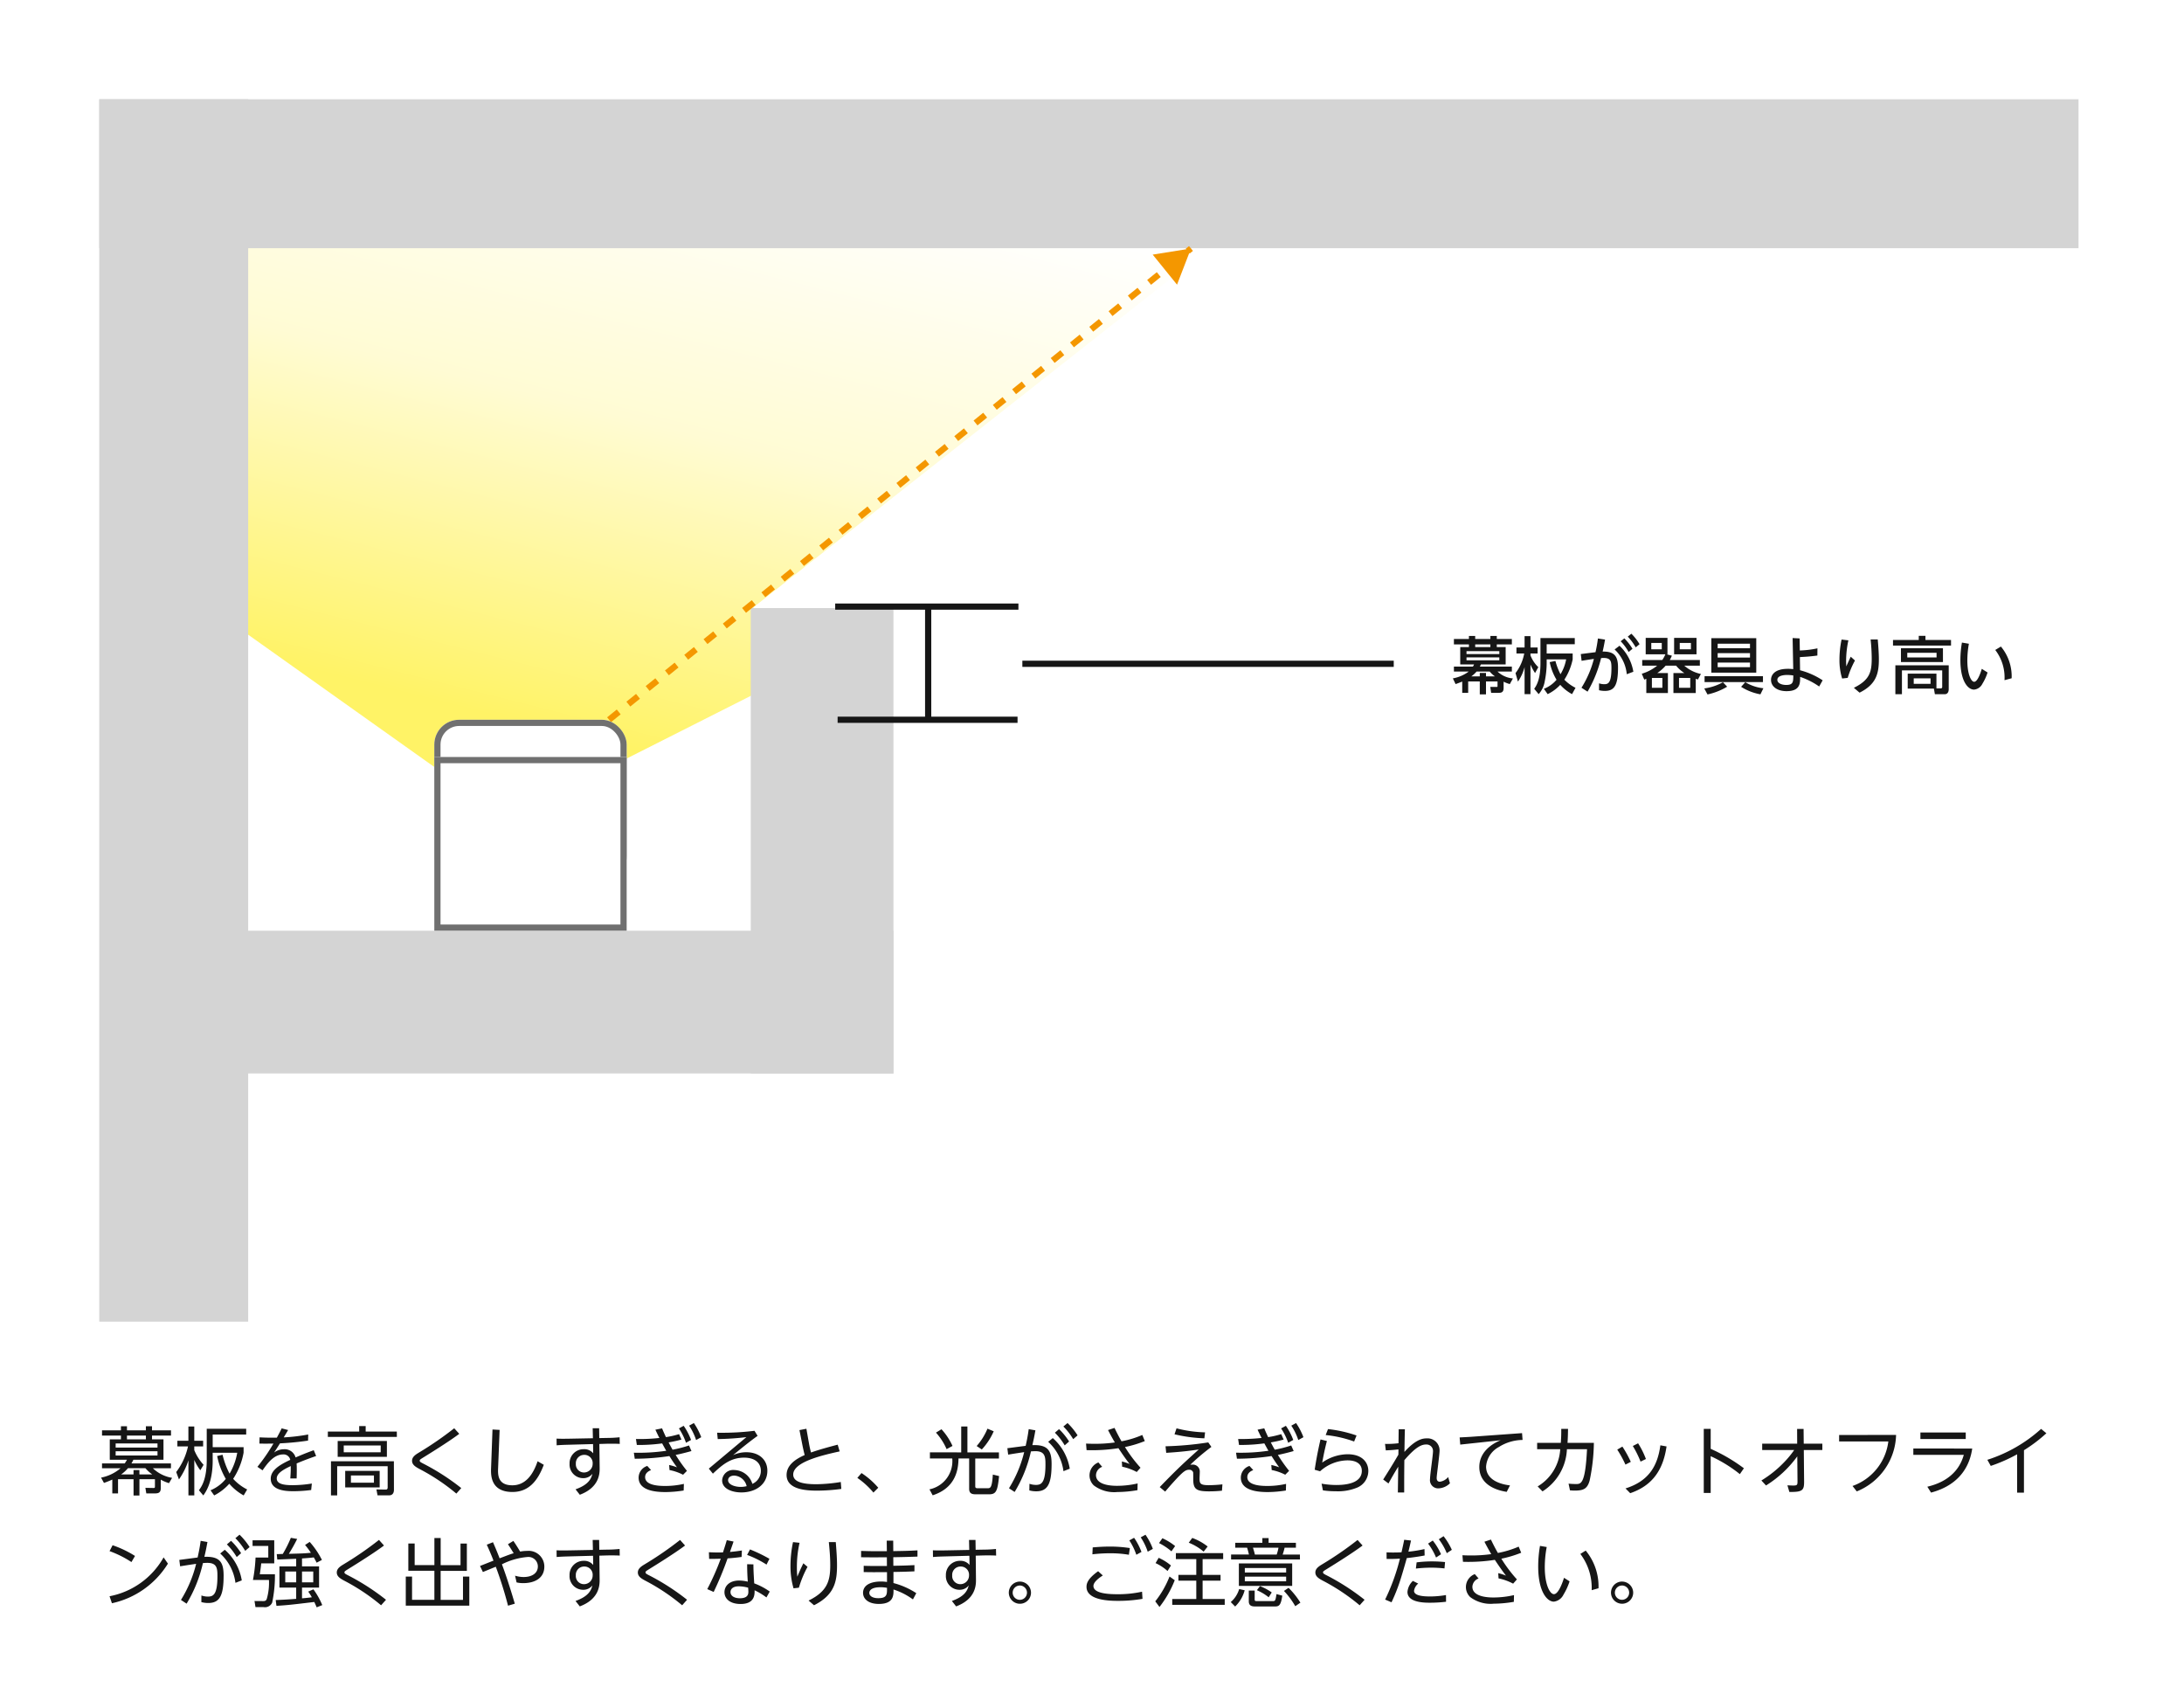 <svg xmlns="http://www.w3.org/2000/svg" xmlns:xlink="http://www.w3.org/1999/xlink" width="352" height="273" viewBox="0 0 352 273">
  <defs>
    <linearGradient id="linear-gradient" x1="0.935" x2="0.465" y2="1" gradientUnits="objectBoundingBox">
      <stop offset="0" stop-color="#fff"/>
      <stop offset="0.478" stop-color="#fff9b7"/>
      <stop offset="1" stop-color="#ffeb00"/>
    </linearGradient>
  </defs>
  <g id="ceiling_Illust02-sp" transform="translate(-352 -1998)">
    <rect id="長方形_5160" data-name="長方形 5160" width="352" height="273" transform="translate(352 1998)" fill="#fff"/>
    <path id="パス_12901" data-name="パス 12901" d="M9.912,9.464a6.177,6.177,0,0,0,1.332.564l.492-.852a5.915,5.915,0,0,1-3.1-1.548h2.916v-.78H5.184A6.346,6.346,0,0,0,5.5,6.26h4.848V2.972H8.5V2.36h3.06V1.52H8.5V.86H7.512v.66H4.464V.86H3.492v.66H.444v.84H3.492v.612h-1.8V6.26H4.464a5.765,5.765,0,0,1-.36.588H.444v.78H3.432A6.916,6.916,0,0,1,.288,9.14l.468.852A14.264,14.264,0,0,0,2.1,9.452v2.232h.924V9.392h2.5V12.02h.948V9.392h2.5v1.152c0,.264-.06.264-.276.264l-1.26-.024.144.9H8.964c.636,0,.948-.168.948-.864ZM9.384,4.3H2.64V3.632H9.384ZM7.512,2.972H4.464V2.36H7.512Zm1.872,2.6H2.64V4.892H9.384ZM6.468,8.624v-.7H5.52v.7h-2a5.581,5.581,0,0,0,1.1-1H7.44a6.1,6.1,0,0,0,1.1,1ZM18.276,5.132h3.96A10,10,0,0,1,21,8.5a12.83,12.83,0,0,1-1.128-3.048L19,5.66a11.908,11.908,0,0,0,1.392,3.684,6.253,6.253,0,0,1-2.46,1.836l.588.828a8.38,8.38,0,0,0,2.436-1.884,8.43,8.43,0,0,0,2.316,1.884l.564-.96a7.785,7.785,0,0,1-2.256-1.716,11.3,11.3,0,0,0,1.68-4.212V4.232h-4.98V2.192h5.4V1.268h-6.36V6.3c0,3.132-.84,4.3-1.26,4.872l.708.84c.408-.576,1.512-2.112,1.512-5.64ZM16.812,7.076a7.992,7.992,0,0,1-1.5-2.364v-.6H16.74V3.2H15.312V.9h-.948V3.2H12.588v.912H14.3A10.565,10.565,0,0,1,12.4,8.24l.444,1.188a11.525,11.525,0,0,0,1.524-3.072V12h.948V6.284a7.828,7.828,0,0,0,.972,1.668ZM29.4,1.2c-.252.516-.36.732-.78,1.5-1.284.024-2.232-.024-2.784-.048l-.024,1c.948.024,1.26.012,2.256,0A29.046,29.046,0,0,1,25.488,7.4l.828.564C27.06,6.9,28.116,5.4,29.64,5.4a1.089,1.089,0,0,1,1.14.876c-1.788.828-3.144,1.7-3.144,3.036,0,2.016,2.724,2.016,3.708,2.016a22.9,22.9,0,0,0,2.808-.192l.108-1.044a19.42,19.42,0,0,1-3.1.264c-1.332,0-2.556-.156-2.556-1.08,0-.8.972-1.4,2.256-2,0,.792,0,1-.072,1.992h1.02c.012-.348.024-.852.024-1.452,0-.4-.012-.684-.024-.96,1.308-.564,2.592-1.008,3.144-1.2l-.384-.936c-1.356.492-2.016.78-2.928,1.164a1.829,1.829,0,0,0-1.872-1.32,2.681,2.681,0,0,0-1.6.54c.324-.48.384-.576.96-1.488a43.316,43.316,0,0,0,4.524-.444l.024-.984a29.608,29.608,0,0,1-3.948.468c.168-.276.48-.792.708-1.188Zm14.868,8.76H40.56V8.792h3.708ZM47.484,6.5H37.344V12h1V7.3h8.136v3.408c0,.312-.144.36-.324.36l-1.488-.024.18.948h1.9c.228,0,.744-.1.744-.9ZM45.192,8.048H39.636v2.664h5.556Zm1.164-4.812H38.424V5.792h7.932Zm-1,1.824H39.4v-1.1H45.36Zm2.6-3.348H42.936V.836H41.892v.876H36.84v.864H47.964Zm9.252-.528A54.834,54.834,0,0,1,51.492,5.12c-.492.3-1.08.672-1.08,1.3,0,.648.552.972,1.164,1.308a32.8,32.8,0,0,1,5.976,3.984l.792-.888a37.052,37.052,0,0,0-6.252-4.008c-.336-.18-.444-.252-.444-.408s.1-.216.552-.5c3.912-2.412,5.448-3.54,5.82-3.828Zm6.168.2-.228,6.228c-.036,1.032-.132,3.84,3.444,3.84,2.592,0,4.068-1.752,5.052-4.38L70.644,6.5c-.72,2.16-1.956,3.876-4.068,3.876-2.412,0-2.34-1.776-2.292-2.844l.24-6.084ZM80.6,3.716l1.2-.036c.588-.012,1.548-.012,2.088.024l-.024-1.068a20.157,20.157,0,0,1-2.064.108l-1.212.024-.024-1.584H79.524l.036,1.608-3.72.072c-.648.012-1.5.024-2.136-.012l.012,1.08c.744-.06,1.128-.072,2.184-.1l3.684-.1.024,1.488A1.843,1.843,0,0,0,78.1,4.556a2.257,2.257,0,0,0-2.3,2.352,2.19,2.19,0,0,0,2.2,2.316,1.84,1.84,0,0,0,1.488-.708c-.2.7-.516,1.728-2.724,2.508l.684.876c3.108-1.164,3.216-3.36,3.2-4.32Zm-1.08,3.132a1.4,1.4,0,0,1-1.392,1.464A1.312,1.312,0,0,1,76.812,6.9a1.337,1.337,0,0,1,1.356-1.428A1.324,1.324,0,0,1,79.524,6.848ZM95.052,3.956A20.421,20.421,0,0,1,92.4,4.64c-.24-.42-.36-.648-.636-1.176.9-.168,1.164-.216,2.064-.456l-.384-.876a14.541,14.541,0,0,1-2.112.48C91,1.88,90.9,1.676,90.708,1.2l-1.08.216c.432.912.48,1.008.648,1.332a29.258,29.258,0,0,1-3.78.168l.144.96a27.932,27.932,0,0,0,4.08-.252c.432.792.48.876.66,1.188a30.422,30.422,0,0,1-5.22.312l.144.972a37.516,37.516,0,0,0,5.58-.432c.468.732.624.984,1.224,1.812a9.291,9.291,0,0,0-1.26-.372l.06.816a8.107,8.107,0,0,1,2.184.756l.624-.624A23.928,23.928,0,0,1,92.9,5.48c.108-.024,1.056-.2,2.544-.624ZM95.064.764A9.419,9.419,0,0,1,96.192,3.08l.828-.456A10.542,10.542,0,0,0,95.832.344Zm-.84,9.384a13.713,13.713,0,0,1-3.048.336c-1.512,0-3.2-.252-3.2-1.428,0-.756.756-1.056.96-1.128l-.612-.672A1.99,1.99,0,0,0,86.928,9.14c0,2.172,2.916,2.328,4.368,2.328a19.375,19.375,0,0,0,2.892-.252Zm-.8-8.94a10.151,10.151,0,0,1,1.14,2.316l.816-.456A10.121,10.121,0,0,0,94.188.788ZM98.9,8.5c1.5-1.416,2.856-2.58,5.028-2.58,1.776,0,2.7.876,2.7,2.112a2.28,2.28,0,0,1-1.368,2.112,3.122,3.122,0,0,0-2.892-2.232,1.784,1.784,0,0,0-1.98,1.668c0,1.38,1.644,1.944,3.1,1.944,2.268,0,4.188-1.26,4.188-3.5,0-1.788-1.356-2.976-3.372-2.976a5.06,5.06,0,0,0-2.16.468c1.584-1.3,2.748-2.244,3.96-3.108l-.5-.816a42.87,42.87,0,0,1-6.024.312l.1,1.02a42.871,42.871,0,0,0,4.62-.312l-6.06,5.076Zm5.436,2.016a3.86,3.86,0,0,1-.936.12c-.96,0-2.052-.372-2.052-1.08,0-.408.348-.744,1.008-.744A2.176,2.176,0,0,1,104.34,10.52Zm14.676-6.684c-.384.1-2.652.672-4.3,1.26-.168-.6-.276-1.2-.288-1.248l-.456-2.58-1.116.216.516,2.628c.1.468.2.936.324,1.392-1.5.66-2.916,1.632-2.916,3.216,0,2.316,3.048,2.52,4.908,2.52a29.909,29.909,0,0,0,3.912-.276l-.084-1.116a26.3,26.3,0,0,1-3.936.36c-2.388,0-3.732-.444-3.732-1.56,0-2.076,4.9-3.156,7.488-3.732Zm3.168,5.352a12.9,12.9,0,0,1,2.592,2.364l.78-.78a12.829,12.829,0,0,0-2.7-2.364Zm12.672-7.3a9.931,9.931,0,0,1,1.716,2.664l.948-.516a10.065,10.065,0,0,0-1.776-2.688Zm8.3-.636a10.066,10.066,0,0,1-1.74,2.8l.828.552a10.394,10.394,0,0,0,1.92-2.928Zm-9.276,3.816v.984h3.6a4.633,4.633,0,0,1-3.672,4.98l.516.96c3.576-1.164,4.14-3.9,4.164-5.94h1.716V10.94c0,.888.636.888,1.224.888h1.932c1.164,0,1.416-.42,1.668-2.94l-1.008-.24c-.132,2.16-.4,2.2-.84,2.2h-1.62c-.372,0-.372-.18-.372-.336V6.056H145V5.072H139.92V.9h-1V5.072ZM149.9,11.2a4.17,4.17,0,0,0,1.116.144c1.848,0,2.472-1.212,2.472-4.416,0-2.148-.6-3.12-3.1-3.024.216-.912.3-1.32.492-2.388L149.8,1.328c-.12.864-.216,1.464-.492,2.688l-2.952.384.132,1.032c1.224-.2,2.136-.336,2.58-.4a20.047,20.047,0,0,1-2.448,5.82l.912.6a21.989,21.989,0,0,0,2.628-6.54c.168-.012.5-.036.708-.036,1.584,0,1.632.924,1.632,2.172,0,3.024-.72,3.264-1.56,3.264a3.114,3.114,0,0,1-1.02-.18Zm6.516-3.5a8.4,8.4,0,0,0-2.736-4.932l-.744.6A7.708,7.708,0,0,1,155.4,8.1Zm-2.4-5.8a9.961,9.961,0,0,1,1.584,2.04l.708-.624a10.525,10.525,0,0,0-1.62-1.992Zm1.368-1a10.3,10.3,0,0,1,1.584,2.04l.708-.612A10.667,10.667,0,0,0,156.06.344ZM167.82,7.544a22.658,22.658,0,0,1-2.508-3.336,18.138,18.138,0,0,0,3.2-.96l-.408-.984a15.505,15.505,0,0,1-3.348,1.02c-.528-.912-.912-1.716-1.128-2.16l-1.044.348c.228.444.648,1.236,1.1,2a22.689,22.689,0,0,1-3.18.216c-.612,0-1.02-.012-1.464-.036l.084,1.056a27.42,27.42,0,0,0,5.136-.312c.576.864,1.164,1.728,1.8,2.544a7.354,7.354,0,0,0-1.248-.4l.048.84a8.778,8.778,0,0,1,2.352.852Zm-.468,2.532a14.687,14.687,0,0,1-3.276.384c-.6,0-3.432,0-3.432-1.728a1.485,1.485,0,0,1,1-1.332l-.612-.708a2.237,2.237,0,0,0-.744,3.7,5.445,5.445,0,0,0,3.8,1.068,19.577,19.577,0,0,0,3.24-.3Zm10.872-8.232a20.318,20.318,0,0,1-4.6-.648l-.324.96a23.931,23.931,0,0,0,4.812.648Zm.516,1.62a53.3,53.3,0,0,1-6.888.624l.108,1.056c2.316-.144,3.792-.324,5.244-.54-2.28,2.064-3.444,3.108-6.288,6.06l.876.732c1.032-1.236,1.92-2.172,2.16-2.424.852-.864,1.212-1.1,1.692-1.1a.624.624,0,0,1,.66.432c.012.048.012.72.012,1.068,0,1.62.468,1.98,2.556,1.98a20.025,20.025,0,0,0,2.076-.108l.072-1.02a20.167,20.167,0,0,1-2.22.132c-1.368,0-1.464-.288-1.464-1.08,0-.156.036-.888.036-1.056a1.111,1.111,0,0,0-1.2-1.176,2.76,2.76,0,0,0-.336.024,35.1,35.1,0,0,1,3.408-2.88Zm13.368.492a20.422,20.422,0,0,1-2.652.684c-.24-.42-.36-.648-.636-1.176.9-.168,1.164-.216,2.064-.456l-.384-.876a14.541,14.541,0,0,1-2.112.48c-.336-.732-.432-.936-.624-1.416l-1.08.216c.432.912.48,1.008.648,1.332a29.258,29.258,0,0,1-3.78.168l.144.96a27.933,27.933,0,0,0,4.08-.252c.432.792.48.876.66,1.188a30.422,30.422,0,0,1-5.22.312l.144.972a37.516,37.516,0,0,0,5.58-.432c.468.732.624.984,1.224,1.812A9.291,9.291,0,0,0,188.9,7.1l.06.816a8.107,8.107,0,0,1,2.184.756l.624-.624A23.927,23.927,0,0,1,189.96,5.48c.108-.024,1.056-.2,2.544-.624ZM192.12.764a9.419,9.419,0,0,1,1.128,2.316l.828-.456a10.543,10.543,0,0,0-1.188-2.28Zm-.84,9.384a13.713,13.713,0,0,1-3.048.336c-1.512,0-3.2-.252-3.2-1.428,0-.756.756-1.056.96-1.128l-.612-.672a1.99,1.99,0,0,0-1.392,1.884c0,2.172,2.916,2.328,4.368,2.328a19.375,19.375,0,0,0,2.892-.252Zm-.8-8.94a10.152,10.152,0,0,1,1.14,2.316l.816-.456a10.121,10.121,0,0,0-1.188-2.28Zm12.156,1.14a20.829,20.829,0,0,0-4.6-1.032l-.372.96a19.065,19.065,0,0,1,4.584,1.044Zm-5.808.636c-.54,2.34-.792,3.924-.936,4.884l.864.252a6.745,6.745,0,0,1,4.416-1.764c1.512,0,2.316.636,2.316,1.692,0,1.7-1.86,2.28-4.092,2.28A13.539,13.539,0,0,1,197,10.112l.216,1.08a14.027,14.027,0,0,0,2.076.144,8.106,8.106,0,0,0,3.324-.54,2.917,2.917,0,0,0,1.92-2.724c0-1.356-.948-2.7-3.348-2.7A7.278,7.278,0,0,0,197.1,6.716c.264-1.368.348-1.86.756-3.48Zm10.524,1.764c.828-.036,1.248-.072,2.04-.156l-.012.852c-.948,1.632-1.56,2.592-2.448,4l.852.636c.768-1.38.924-1.644,1.572-2.7l-.06,4.152h1.02c0-2.1,0-2.556.024-5.2,1.968-2.316,2.892-2.532,3.54-2.532a1.039,1.039,0,0,1,1.08,1.092c0,.312-.12,1.26-.24,2.208s-.24,1.908-.24,2.268a1.318,1.318,0,0,0,1.4,1.5,2.789,2.789,0,0,0,1.812-.816L217.4,9.044a2.062,2.062,0,0,1-1.356.756c-.12,0-.492-.048-.492-.6,0-.312.132-1.236.24-2.172s.228-1.9.228-2.244a1.942,1.942,0,0,0-2.1-1.968c-.468,0-1.656.036-3.564,2.184.012-.8.036-2.352.072-3.648h-1L209.4,3.6a16.154,16.154,0,0,1-2.172.108ZM221.04,2.564c-.744.048-1.584.084-1.788.1l.1,1.152,6.516-.7c-1.452.576-3.444,1.92-3.444,4.308,0,3.3,3.648,3.888,4.416,4.008l.528-1.044c-1.116-.12-3.852-.672-3.852-3.024a3.892,3.892,0,0,1,2.052-3.156,7.279,7.279,0,0,1,3.828-1.14l-.084-1.1ZM235.632,1.28c0,1.14-.012,1.284-.072,2.256h-3.816v1.02h3.72a7.457,7.457,0,0,1-3.636,6l.78.8a8.44,8.44,0,0,0,3.936-6.8h3.24c-.276,5.616-.972,5.616-1.788,5.616-.372,0-.816-.024-1.188-.06l.228,1.08c.252.012.468.036.732.036,1.392,0,2.052-.24,2.436-1.608a31.267,31.267,0,0,0,.684-6.084H236.64c.072-.984.072-1.86.084-2.256Zm9.024,3.348a17.425,17.425,0,0,1,1.32,2.412l.864-.444a17.773,17.773,0,0,0-1.356-2.46Zm2.508-.588a15.871,15.871,0,0,1,1.248,2.52l.864-.42a13.457,13.457,0,0,0-1.26-2.532Zm4.44-.108c-.468,3.528-2.04,5.82-5.616,6.948l.756.768c3.12-1.068,5.244-3.228,5.856-7.536Zm13.464,3.7A27.273,27.273,0,0,0,259.716,4.5V1.28H258.6V11.612h1.116V5.684a22.086,22.086,0,0,1,4.7,2.892Zm3.564,2.772a17.786,17.786,0,0,0,5.04-4.692l.036,3.936c0,.648-.012.768-.7.768-.1,0-.456-.012-.924-.036l.312,1.068c2.076.024,2.388-.228,2.376-1.668l-.048-5.088h2.988V3.668h-3l-.024-2.376h-1.044l.012,2.376h-5.64v1.02h5.16a15.426,15.426,0,0,1-1.644,1.992A17.907,17.907,0,0,1,267.888,9.6Zm11.784-8.136V3.308h7.932a8.742,8.742,0,0,1-5.772,7.176l.684.876a10.1,10.1,0,0,0,6.336-9.1Zm13.1-.4V2.912h7.308V1.868Zm-1.14,2.58v1.02h8.136c-.3,1.008-1.236,4.044-5.88,5.136l.6.948c4.98-1.332,6.3-4.752,6.636-7.1Zm17.832.276a24.271,24.271,0,0,0,3.612-2.736l-.852-.7a23.6,23.6,0,0,1-8.664,4.98l.552.984a25.753,25.753,0,0,0,4.248-1.872v6.18h1.1ZM5.76,21.764a16.979,16.979,0,0,0-3.612-1.728l-.492.948a16.7,16.7,0,0,1,3.528,1.764Zm4.608.228a12.729,12.729,0,0,1-8.712,6.264l.384,1.128A14.114,14.114,0,0,0,11.064,23ZM16.452,29.2a4.17,4.17,0,0,0,1.116.144c1.848,0,2.472-1.212,2.472-4.416,0-2.148-.6-3.12-3.1-3.024.216-.912.3-1.32.492-2.388l-1.092-.192c-.12.864-.216,1.464-.492,2.688L12.9,22.4l.132,1.032c1.224-.2,2.136-.336,2.58-.4a20.047,20.047,0,0,1-2.448,5.82l.912.6a21.989,21.989,0,0,0,2.628-6.54c.168-.012.5-.036.708-.036,1.584,0,1.632.924,1.632,2.172,0,3.024-.72,3.264-1.56,3.264a3.114,3.114,0,0,1-1.02-.18Zm6.516-3.5a8.4,8.4,0,0,0-2.736-4.932l-.744.6a7.708,7.708,0,0,1,2.46,4.728Zm-2.4-5.8a9.96,9.96,0,0,1,1.584,2.04l.708-.624a10.525,10.525,0,0,0-1.62-1.992Zm1.368-1a10.3,10.3,0,0,1,1.584,2.04l.708-.612a10.668,10.668,0,0,0-1.62-1.992Zm10.74,3.264c1.08-.072,1.644-.132,1.9-.168.192.324.324.588.456.852l.852-.444A13.19,13.19,0,0,0,33.912,19.5l-.744.492a12.159,12.159,0,0,1,.936,1.26c-1.08.108-1.68.12-3.552.168a27.311,27.311,0,0,0,1.344-2.4l-1.02-.18a18.753,18.753,0,0,1-1.3,2.6c-.66.024-.732.024-.972.024l.084.876c.432-.012,2.568-.108,3.048-.12v1.224h-2.7v3.42h2.7v1.812c-.768.06-1.716.132-3.3.192l.12.936c1.86-.12,2.28-.168,6.1-.624.108.228.18.384.384.864l.9-.36a12.187,12.187,0,0,0-1.428-2.544l-.84.372a7.716,7.716,0,0,1,.588.912c-.336.048-.852.108-1.584.168V26.864h2.748v-3.42H32.676Zm-.936,3.852H29.976V24.272H31.74Zm2.748,0H32.676V24.272h1.812Zm-9.78-6.78v.912H27.24v1.872H25.188a24.975,24.975,0,0,1-.42,3.612h2.58A9.4,9.4,0,0,1,27,28.676c-.108.276-.24.36-.588.36l-1.392-.012.156.984h1.3a1.267,1.267,0,0,0,1.392-.732,21.111,21.111,0,0,0,.444-4.56H25.872c.132-.876.18-1.272.228-1.764h2.1V19.244Zm20.376-.06A54.834,54.834,0,0,1,39.36,23.12c-.492.3-1.08.672-1.08,1.3,0,.648.552.972,1.164,1.308a32.8,32.8,0,0,1,5.976,3.984l.792-.888a37.051,37.051,0,0,0-6.252-4.008c-.336-.18-.444-.252-.444-.408s.1-.216.552-.5c3.912-2.412,5.448-3.54,5.82-3.828Zm4.728.576v4.4h4.2v4.68h-3.6V25.088H49.4v4.68H59.64v-4.68H58.62v3.756h-3.6v-4.68h4.224v-4.4h-1.02v3.48h-3.2V18.872H54.012V23.24h-3.18V19.76Zm16.056.12c.5.756.5.768.924,1.452-.54.156-.708.228-2.268.816-.5-1.308-.864-2.124-1.068-2.592l-1,.4c.612,1.332,1.008,2.364,1.08,2.568-1.512.6-1.728.684-2.172.864l.468.972c.432-.18.768-.312,2.076-.852A62.715,62.715,0,0,1,65.88,29.78l1.092-.324c-1.02-3.48-1.788-5.592-2.076-6.348a11.273,11.273,0,0,1,4.092-1.176,1.526,1.526,0,0,1,1.7,1.512c0,1.08-.912,1.716-2.316,1.716a4.777,4.777,0,0,1-1.356-.216l.24,1.08a4.355,4.355,0,0,0,1.068.12c1.908,0,3.408-.84,3.408-2.664a2.533,2.533,0,0,0-2.784-2.532,5.889,5.889,0,0,0-1.116.108c-.564-.948-.9-1.44-1.092-1.716ZM80.6,21.716l1.2-.036c.588-.012,1.548-.012,2.088.024l-.024-1.068a20.156,20.156,0,0,1-2.064.108l-1.212.024-.024-1.584H79.524l.036,1.608-3.72.072c-.648.012-1.5.024-2.136-.012l.012,1.08c.744-.06,1.128-.072,2.184-.1l3.684-.1.024,1.488a1.843,1.843,0,0,0-1.512-.672,2.257,2.257,0,0,0-2.3,2.352,2.19,2.19,0,0,0,2.2,2.316,1.84,1.84,0,0,0,1.488-.708c-.2.7-.516,1.728-2.724,2.508l.684.876c3.108-1.164,3.216-3.36,3.2-4.32Zm-1.08,3.132a1.4,1.4,0,0,1-1.392,1.464,1.312,1.312,0,0,1-1.32-1.416,1.337,1.337,0,0,1,1.356-1.428A1.324,1.324,0,0,1,79.524,24.848Zm14.088-5.664a54.834,54.834,0,0,1-5.724,3.936c-.492.3-1.08.672-1.08,1.3,0,.648.552.972,1.164,1.308a32.8,32.8,0,0,1,5.976,3.984l.792-.888a37.052,37.052,0,0,0-6.252-4.008c-.336-.18-.444-.252-.444-.408s.1-.216.552-.5c3.912-2.412,5.448-3.54,5.82-3.828ZM108.06,27.5a10.656,10.656,0,0,0-2.5-1.32c-.108-1.824-.12-2.028-.132-3.06l-1.008-.024c0,1,.036,1.812.1,2.808a6.205,6.205,0,0,0-1.38-.18c-1.668,0-2.376.972-2.376,1.872,0,1.08.912,1.908,2.6,1.908,2.316,0,2.268-1.584,2.256-2.208a10.908,10.908,0,0,1,1.908,1.152Zm-3.48-.624c.024.348.036.468.036.636,0,.324-.012,1.068-1.368,1.068-.888,0-1.512-.372-1.512-1,0-.456.36-.924,1.332-.924A6.068,6.068,0,0,1,104.58,26.876Zm-3.444-7.656c-.18.624-.288.972-.612,1.968-.3.012-1.092.036-2.268-.024l.036,1.068c1.032.012,1.8-.024,1.872-.024a41.129,41.129,0,0,1-2.172,4.9l1.032.456a54.085,54.085,0,0,0,2.244-5.412c.672-.036,1.548-.132,2.256-.228l.048-1.044c-.852.144-1.8.228-1.92.24.072-.24.492-1.4.576-1.68Zm3.276,2.376a16.009,16.009,0,0,1,3.132,1.56l.468-.936a25.207,25.207,0,0,0-3.132-1.512Zm7.4-2.064a18.492,18.492,0,0,0-.408,3.8,12.658,12.658,0,0,0,.492,3.648l.864-.1a16.93,16.93,0,0,1,1.392-3.36l-.672-.576c-.42.864-.648,1.368-.972,2.16a13.506,13.506,0,0,1-.072-1.524,17.355,17.355,0,0,1,.432-3.936Zm5.772,0c.108,1.128.228,2.34.228,3.732,0,2.508-.468,4.212-3.492,5.688l.876.756c3.372-1.692,3.708-3.924,3.708-6.48,0-1.284-.132-2.772-.2-3.7ZM126.936,21c-2.328,0-2.58,0-4.152-.048v1.02c1.668.024,1.92.012,4.152.012l.012,1.392c-2.1.012-2.328.012-3.744-.024v1.008c1.26.024,1.512.024,3.756.012v1.584a5.782,5.782,0,0,0-.96-.072c-1.812,0-2.9.66-2.9,1.824,0,1,.888,1.788,2.544,1.788,2.376,0,2.376-1.368,2.364-2.328a10.982,10.982,0,0,1,3.132,1.6l.54-1.008A12.282,12.282,0,0,0,128,26.132V24.344c1.944-.036,2.16-.048,3.384-.1V23.24c-1.452.072-1.536.072-3.4.108l-.012-1.38c2.076-.036,2.3-.048,3.9-.1V20.864c-1.68.084-1.836.084-3.9.12l-.012-1.692h-1.044Zm.024,5.9c.012,1.032.024,1.668-1.4,1.668-1.128,0-1.452-.5-1.452-.84,0-.408.348-.924,1.812-.924A5.906,5.906,0,0,1,126.96,26.9Zm14.3-5.184,1.2-.036c.588-.012,1.548-.012,2.088.024l-.024-1.068a20.157,20.157,0,0,1-2.064.108l-1.212.024-.024-1.584h-1.044l.036,1.608-3.72.072c-.648.012-1.5.024-2.136-.012l.012,1.08c.744-.06,1.128-.072,2.184-.1l3.684-.1.024,1.488a1.843,1.843,0,0,0-1.512-.672,2.257,2.257,0,0,0-2.3,2.352,2.19,2.19,0,0,0,2.2,2.316,1.84,1.84,0,0,0,1.488-.708c-.2.7-.516,1.728-2.724,2.508l.684.876c3.108-1.164,3.216-3.36,3.2-4.32Zm-1.08,3.132a1.4,1.4,0,0,1-1.392,1.464,1.312,1.312,0,0,1-1.32-1.416,1.337,1.337,0,0,1,1.356-1.428A1.324,1.324,0,0,1,140.184,24.848Zm8.2,1.044a1.788,1.788,0,1,0,1.788,1.788A1.8,1.8,0,0,0,148.38,25.892Zm0,.636a1.152,1.152,0,1,1-1.164,1.152A1.152,1.152,0,0,1,148.38,26.528ZM166.1,20.492a20.768,20.768,0,0,0-3.228-.24c-1.224,0-2.16.084-2.76.132l-.048,1.116a24.075,24.075,0,0,1,2.844-.168,17.548,17.548,0,0,1,3.036.24Zm-5.112,3.732c-1.716,1.224-1.872,2-1.872,2.52,0,2.2,3.768,2.256,5.088,2.256a22.922,22.922,0,0,0,3.936-.324l-.072-1.152a18.042,18.042,0,0,1-3.936.408c-1.452,0-3.9-.108-3.9-1.332,0-.72,1.176-1.476,1.512-1.692Zm6.864-5.46a9.429,9.429,0,0,1,1.128,2.316l.828-.456a10.1,10.1,0,0,0-1.188-2.28Zm-1.836.492a9.867,9.867,0,0,1,1.128,2.316l.828-.456a10.237,10.237,0,0,0-1.188-2.28Zm7.38.912a9.374,9.374,0,0,0-2.052-1.26l-.54.78a9.738,9.738,0,0,1,2,1.332Zm-.672,3.132a8.063,8.063,0,0,0-1.98-1.236l-.5.852a7.8,7.8,0,0,1,1.932,1.272Zm-1.848,6.684a17.206,17.206,0,0,0,2.46-4.308l-.84-.6a15.389,15.389,0,0,1-2.3,4Zm7.764-9.744a8.915,8.915,0,0,0-2.484-1.38l-.564.768a8.406,8.406,0,0,1,2.4,1.44Zm2.5,1.068h-7.62v.96h3.288v2.544h-2.88v.936h2.88V28.7h-3.876v.936h8.46V28.7h-3.564V25.748h2.892v-.936h-2.892V22.268h3.312Zm11.124,1.656h-8.592v3.624h8.592Zm-.972,1.464h-6.66v-.72h6.66Zm0,1.416h-6.66V25.1h6.66Zm2.22-4.308h-2.784a9.4,9.4,0,0,0,.312-1.1h1.824V19.64h-4.4v-.756h-1.008v.756h-4.368v.792h1.908c.06.168.156.5.3,1.1h-2.88v.8h11.1Zm-7.26,0a10.228,10.228,0,0,0-.312-1.1h4.116a7.521,7.521,0,0,1-.288,1.1Zm-3.18,8.376a5.728,5.728,0,0,0,1.536-2.616l-.888-.2a4.434,4.434,0,0,1-1.356,2.1Zm2.2-2.568v1.74c0,.588.336.816.972.816h3.3c.672,0,.912-.312,1.128-1.74l-.936-.252c-.156,1.092-.24,1.128-.564,1.128h-2.676c-.24,0-.276-.084-.276-.3V27.344Zm8.316,1.944a12.875,12.875,0,0,0-1.908-2.388l-.744.5a12.6,12.6,0,0,1,1.824,2.46Zm-4.62-1.644a8.332,8.332,0,0,0-1.9-1.02l-.492.66a8.305,8.305,0,0,1,1.9,1.14Zm13.836-8.46a54.834,54.834,0,0,1-5.724,3.936c-.492.3-1.08.672-1.08,1.3,0,.648.552.972,1.164,1.308a32.8,32.8,0,0,1,5.976,3.984l.792-.888a37.052,37.052,0,0,0-6.252-4.008c-.336-.18-.444-.252-.444-.408s.1-.216.552-.5c3.912-2.412,5.448-3.54,5.82-3.828Zm5.472,10.044A29.48,29.48,0,0,0,209.892,25c.276-.876.792-2.7.84-2.892,1.452-.156,2.364-.324,2.88-.42l-.024-1.032a22.177,22.177,0,0,1-2.592.42c.264-1.08.288-1.2.42-1.8l-1.1-.12c-.108.576-.144.732-.432,2.016-.456.024-.84.036-1.392.036-.432,0-.708-.012-1.02-.024l.012,1.056c1.044.012,1.416,0,2.148-.048a33.4,33.4,0,0,1-2.388,6.6Zm8.628-6.48a21.029,21.029,0,0,0-2.112-.108,20.278,20.278,0,0,0-2.472.156l-.12,1a21.568,21.568,0,0,1,2.412-.144,18.918,18.918,0,0,1,2.2.12Zm-5.184,3.036a2.74,2.74,0,0,0-.876,1.776c0,1.74,2.772,1.74,3.7,1.74a21.977,21.977,0,0,0,2.52-.156l-.012-1.08a15.5,15.5,0,0,1-2.508.228c-1.008,0-2.64-.072-2.64-.912a1.861,1.861,0,0,1,.672-1.164Zm2.448-6.012a10.017,10.017,0,0,1,1.284,2.244l.8-.528a9.788,9.788,0,0,0-1.332-2.208Zm1.728-.7a9.639,9.639,0,0,1,1.284,2.244l.816-.54a10.783,10.783,0,0,0-1.332-2.2Zm12.588,6.468a22.658,22.658,0,0,1-2.508-3.336,18.138,18.138,0,0,0,3.2-.96l-.408-.984a15.505,15.505,0,0,1-3.348,1.02c-.528-.912-.912-1.716-1.128-2.16l-1.044.348c.228.444.648,1.236,1.1,2a22.689,22.689,0,0,1-3.18.216c-.612,0-1.02-.012-1.464-.036l.084,1.056a27.42,27.42,0,0,0,5.136-.312c.576.864,1.164,1.728,1.8,2.544a7.354,7.354,0,0,0-1.248-.4l.048.84a8.778,8.778,0,0,1,2.352.852Zm-.468,2.532a14.687,14.687,0,0,1-3.276.384c-.6,0-3.432,0-3.432-1.728a1.485,1.485,0,0,1,1-1.332l-.612-.708a2.237,2.237,0,0,0-.744,3.7,5.445,5.445,0,0,0,3.8,1.068,19.577,19.577,0,0,0,3.24-.3Zm4.188-7.932a19.33,19.33,0,0,0-.288,3.324c0,4.056,1.44,5.664,2.52,5.664A2.016,2.016,0,0,0,236,27.98a9.865,9.865,0,0,0,.972-2.124l-.9-.576c-.024.108-.78,2.64-1.62,2.64-.66,0-1.476-1.548-1.476-4.344a17.363,17.363,0,0,1,.312-3.252Zm9.432,6.828a9.08,9.08,0,0,0-2.064-6.072l-.864.54a9.05,9.05,0,0,1,1.824,5.844Zm3.8-1.08a1.788,1.788,0,1,0,1.788,1.788A1.8,1.8,0,0,0,245.436,25.892Zm0,.636a1.152,1.152,0,1,1-1.164,1.152A1.152,1.152,0,0,1,245.436,26.528Z" transform="translate(368 2227)" fill="#161616"/>
    <g id="グループ_14336" data-name="グループ 14336" transform="translate(0 40)">
      <path id="パス_12249" data-name="パス 12249" d="M-17600.354-5436.865l23.234-11.731v-14.057l74.2-58.442h-156.316v62.392l30.73,21.838Z" transform="translate(18050.568 7518.519)" opacity="0.6" fill="url(#linear-gradient)"/>
      <g id="グループ_14321" data-name="グループ 14321" transform="translate(368 1974)">
        <rect id="長方形_5018" data-name="長方形 5018" width="319" height="24" fill="#d4d4d4"/>
        <rect id="長方形_5020" data-name="長方形 5020" width="111" height="23" transform="translate(17 134)" fill="#d4d4d4"/>
        <rect id="長方形_5019" data-name="長方形 5019" width="24" height="197" fill="#d4d4d4"/>
        <rect id="長方形_5021" data-name="長方形 5021" width="23" height="75" transform="translate(105 82)" fill="#d4d4d4"/>
      </g>
      <line id="線_250" data-name="線 250" y2="29.532" transform="translate(486.61 2055.762) rotate(-90)" fill="none" stroke="#161616" stroke-width="1"/>
      <line id="線_251" data-name="線 251" x2="29" transform="translate(487 2074)" fill="none" stroke="#161616" stroke-width="1"/>
      <line id="線_252" data-name="線 252" y1="18.434" transform="translate(501.595 2055.762)" fill="none" stroke="#161616" stroke-width="1"/>
      <path id="パス_12900" data-name="パス 12900" d="M8.34,7.86a5.222,5.222,0,0,0,1,.39l.5-.91A4.151,4.151,0,0,1,7.36,6.23H9.67v-.8H4.51c.04-.07.07-.13.17-.35H8.67V2.29H7.24V1.85H9.67V.98H7.24V.49H6.21V.98H3.76V.49H2.75V.98H.33v.87H2.75v.44H1.35V5.08H3.58a2.206,2.206,0,0,1-.19.35H.33v.8H2.72A6.07,6.07,0,0,1,.16,7.33l.44.92c.54-.19.74-.27,1.07-.41V9.66h.96V7.82H4.5V9.91h1V7.82H7.36v.76c0,.13-.05.13-.14.13H6.19l.14.95H7.55c.45,0,.79-.11.79-.78ZM7.65,3.41H2.36V2.94H7.65ZM6.21,2.29H3.76V1.85H6.21ZM7.65,4.42H2.36V3.95H7.65ZM5.5,7.01V6.45h-1v.56H3.13a4.447,4.447,0,0,0,.85-.78H6.1a4.283,4.283,0,0,0,.85.78ZM19.47,3.32H15.28V1.83h4.53v-1H14.28V4.9c0,2.67-.69,3.66-1.01,4.11l.72.86a4.085,4.085,0,0,0,.98-2.07,14.94,14.94,0,0,0,.31-2.84V4.27h3.14a7.025,7.025,0,0,1-.91,2.39,10.277,10.277,0,0,1-.82-2.14l-.92.19a8.816,8.816,0,0,0,1.1,2.84,5.011,5.011,0,0,1-2.04,1.46l.61.86a6.8,6.8,0,0,0,2.03-1.5,7.067,7.067,0,0,0,1.9,1.5l.56-1.02a6.568,6.568,0,0,1-1.8-1.31,9.7,9.7,0,0,0,1.34-3.27ZM10.65,7.85a7.478,7.478,0,0,0,1.07-2.34V9.87h.95V5.1a8.387,8.387,0,0,0,.74,1.37l.52-.95a5.3,5.3,0,0,1-1.26-1.89V3.32h1.15V2.35H12.67V.52h-.95V2.35H10.41v.97h1.25a7.339,7.339,0,0,1-1.4,3.16ZM23.72,9.24a3.876,3.876,0,0,0,.96.11c1.57,0,2.1-1.01,2.1-3.78,0-1.9-.66-2.59-2.48-2.56.15-.64.21-.94.39-1.93L23.54.9a20.8,20.8,0,0,1-.39,2.21l-2.37.3.13,1.09c.89-.15,1.09-.18,1.98-.31a16.392,16.392,0,0,1-2,4.65l.98.63a20,20,0,0,0,2.18-5.41c.23-.02.37-.02.42-.02,1.17,0,1.25.6,1.25,1.62,0,2.46-.54,2.61-1.18,2.61a2.781,2.781,0,0,1-.82-.14Zm5.53-2.98a7.4,7.4,0,0,0-2.23-4.19l-.79.6a6.253,6.253,0,0,1,1.96,3.99ZM27.21,1.35a8.166,8.166,0,0,1,1.28,1.73l.62-.52A8.917,8.917,0,0,0,27.8.88ZM28.35.6a8.81,8.81,0,0,1,1.28,1.73l.62-.51A8.272,8.272,0,0,0,28.93.13Zm4.76,5.87a7.083,7.083,0,0,0,1.35-1.19h1.68a5.758,5.758,0,0,0,1.33,1.19H35.71V9.69h3.6V7.39a3.533,3.533,0,0,0,.35.12l.48-.89a5.865,5.865,0,0,1-2.68-1.34h2.51V4.37H35.12a5.727,5.727,0,0,0,.34-.7l-.83-.22h.12V.8H31.24V3.45h3.17a4.372,4.372,0,0,1-.5.92H30.68v.91h2.41a7.158,7.158,0,0,1-2.48,1.3l.4.95c.12-.05.18-.07.33-.13V9.69h3.48V6.47Zm.72-3.83H32.14V1.62h1.69Zm4.59,6.21H36.61V7.26h1.81Zm-4.49,0H32.24V7.26h1.69ZM35.82.8V3.45h3.61V.8Zm2.71,1.84h-1.8V1.62h1.8ZM41.82.85V6.41h7.24V.85Zm6.23,3.13H42.84V3.26h5.21Zm0-1.51H42.84V1.74h5.21Zm0,3.05H42.84V4.78h5.21ZM40.73,7.93h9.41V6.98H40.73Zm.47,1.99a10.453,10.453,0,0,0,3.17-1.25l-.68-.72a8.328,8.328,0,0,1-3.01,1Zm5.42-1.23A8.616,8.616,0,0,0,49.73,9.9l.48-.98a6.972,6.972,0,0,1-2.92-.98Zm12.3-6.2a15.319,15.319,0,0,1-2.84.34L56.05.89,54.92.83l.1,5.01a6.649,6.649,0,0,0-.85-.05c-2.33,0-2.73,1.15-2.73,1.77,0,1.09,1,1.83,2.5,1.83,2.22,0,2.2-1.29,2.19-2.3A11.825,11.825,0,0,1,59.2,8.64l.56-1a12.262,12.262,0,0,0-3.64-1.62L56.09,3.9c1.22-.07,1.58-.09,2.82-.25ZM55.03,6.86c-.01,1.04-.01,1.53-1.15,1.53-.68,0-1.42-.26-1.42-.82,0-.79,1.37-.79,1.6-.79A6.785,6.785,0,0,1,55.03,6.86Zm7.78-5.79a15.863,15.863,0,0,0-.34,3.22,9.935,9.935,0,0,0,.43,3.06l.9-.1a14.208,14.208,0,0,1,1.17-2.8l-.68-.61c-.32.67-.41.87-.72,1.56-.01-.25-.03-.54-.03-.91a15.8,15.8,0,0,1,.37-3.29Zm4.68-.01a30.157,30.157,0,0,1,.18,3.07c0,2.18-.34,3.47-2.88,4.72l.92.78c2.72-1.35,3.11-3.13,3.11-5.37,0-1.15-.13-2.6-.18-3.2Zm10.2,7.92.16.9h1.62c.08,0,.61-.02.61-.82V5.22h-8.6V9.88h1.06V6.04h6.49V8.68c0,.2-.08.26-.24.26H78.1V6.57H73.47V8.98Zm-.54-.77H74.44V7.33h2.71Zm2-5.74H72.38V4.7h6.77ZM78.12,3.96H73.4V3.21h4.72Zm2.33-2.82H76.33V.47H75.25v.67H71.1v.9h9.35Zm1.76.42a16.493,16.493,0,0,0-.25,2.81c0,3.43,1.22,4.77,2.2,4.77a1.669,1.669,0,0,0,1.34-.93,8.011,8.011,0,0,0,.84-1.83l-.93-.59c-.22.75-.7,2.09-1.23,2.09-.48,0-1.1-1.2-1.1-3.44a15.4,15.4,0,0,1,.25-2.69Zm8.01,5.75A7.493,7.493,0,0,0,88.49,2.2l-.91.55a7.289,7.289,0,0,1,1.49,4.87Z" transform="translate(586 2060)" fill="#161616"/>
      <g id="グループ_14324" data-name="グループ 14324" transform="translate(448.203 2071.574) rotate(-39)">
        <line id="線_51" data-name="線 51" x2="120.683" transform="translate(0 3.116)" fill="none" stroke="#f49700" stroke-miterlimit="10" stroke-width="1" stroke-dasharray="2 2"/>
        <path id="パス_12392" data-name="パス 12392" d="M0,0,5.416,3.116,0,6.232" transform="translate(115.267 0)" fill="#f49700"/>
      </g>
      <line id="線_256" data-name="線 256" x2="59.858" transform="translate(516.776 2064.979)" fill="none" stroke="#161616" stroke-width="1"/>
      <g id="グループ_14322" data-name="グループ 14322" transform="translate(422.156 2073.763)">
        <g id="長方形_5023" data-name="長方形 5023" transform="translate(-0.156 0.237)" fill="#fff" stroke="#707070" stroke-width="1">
          <rect width="31" height="26" rx="4" stroke="none"/>
          <rect x="0.5" y="0.5" width="30" height="25" rx="3.5" fill="none"/>
        </g>
        <g id="長方形_5022" data-name="長方形 5022" transform="translate(-0.156 6.237)" fill="#fff" stroke="#707070" stroke-width="1">
          <rect width="31" height="28" stroke="none"/>
          <rect x="0.5" y="0.5" width="30" height="27" fill="none"/>
        </g>
      </g>
    </g>
  </g>
</svg>
